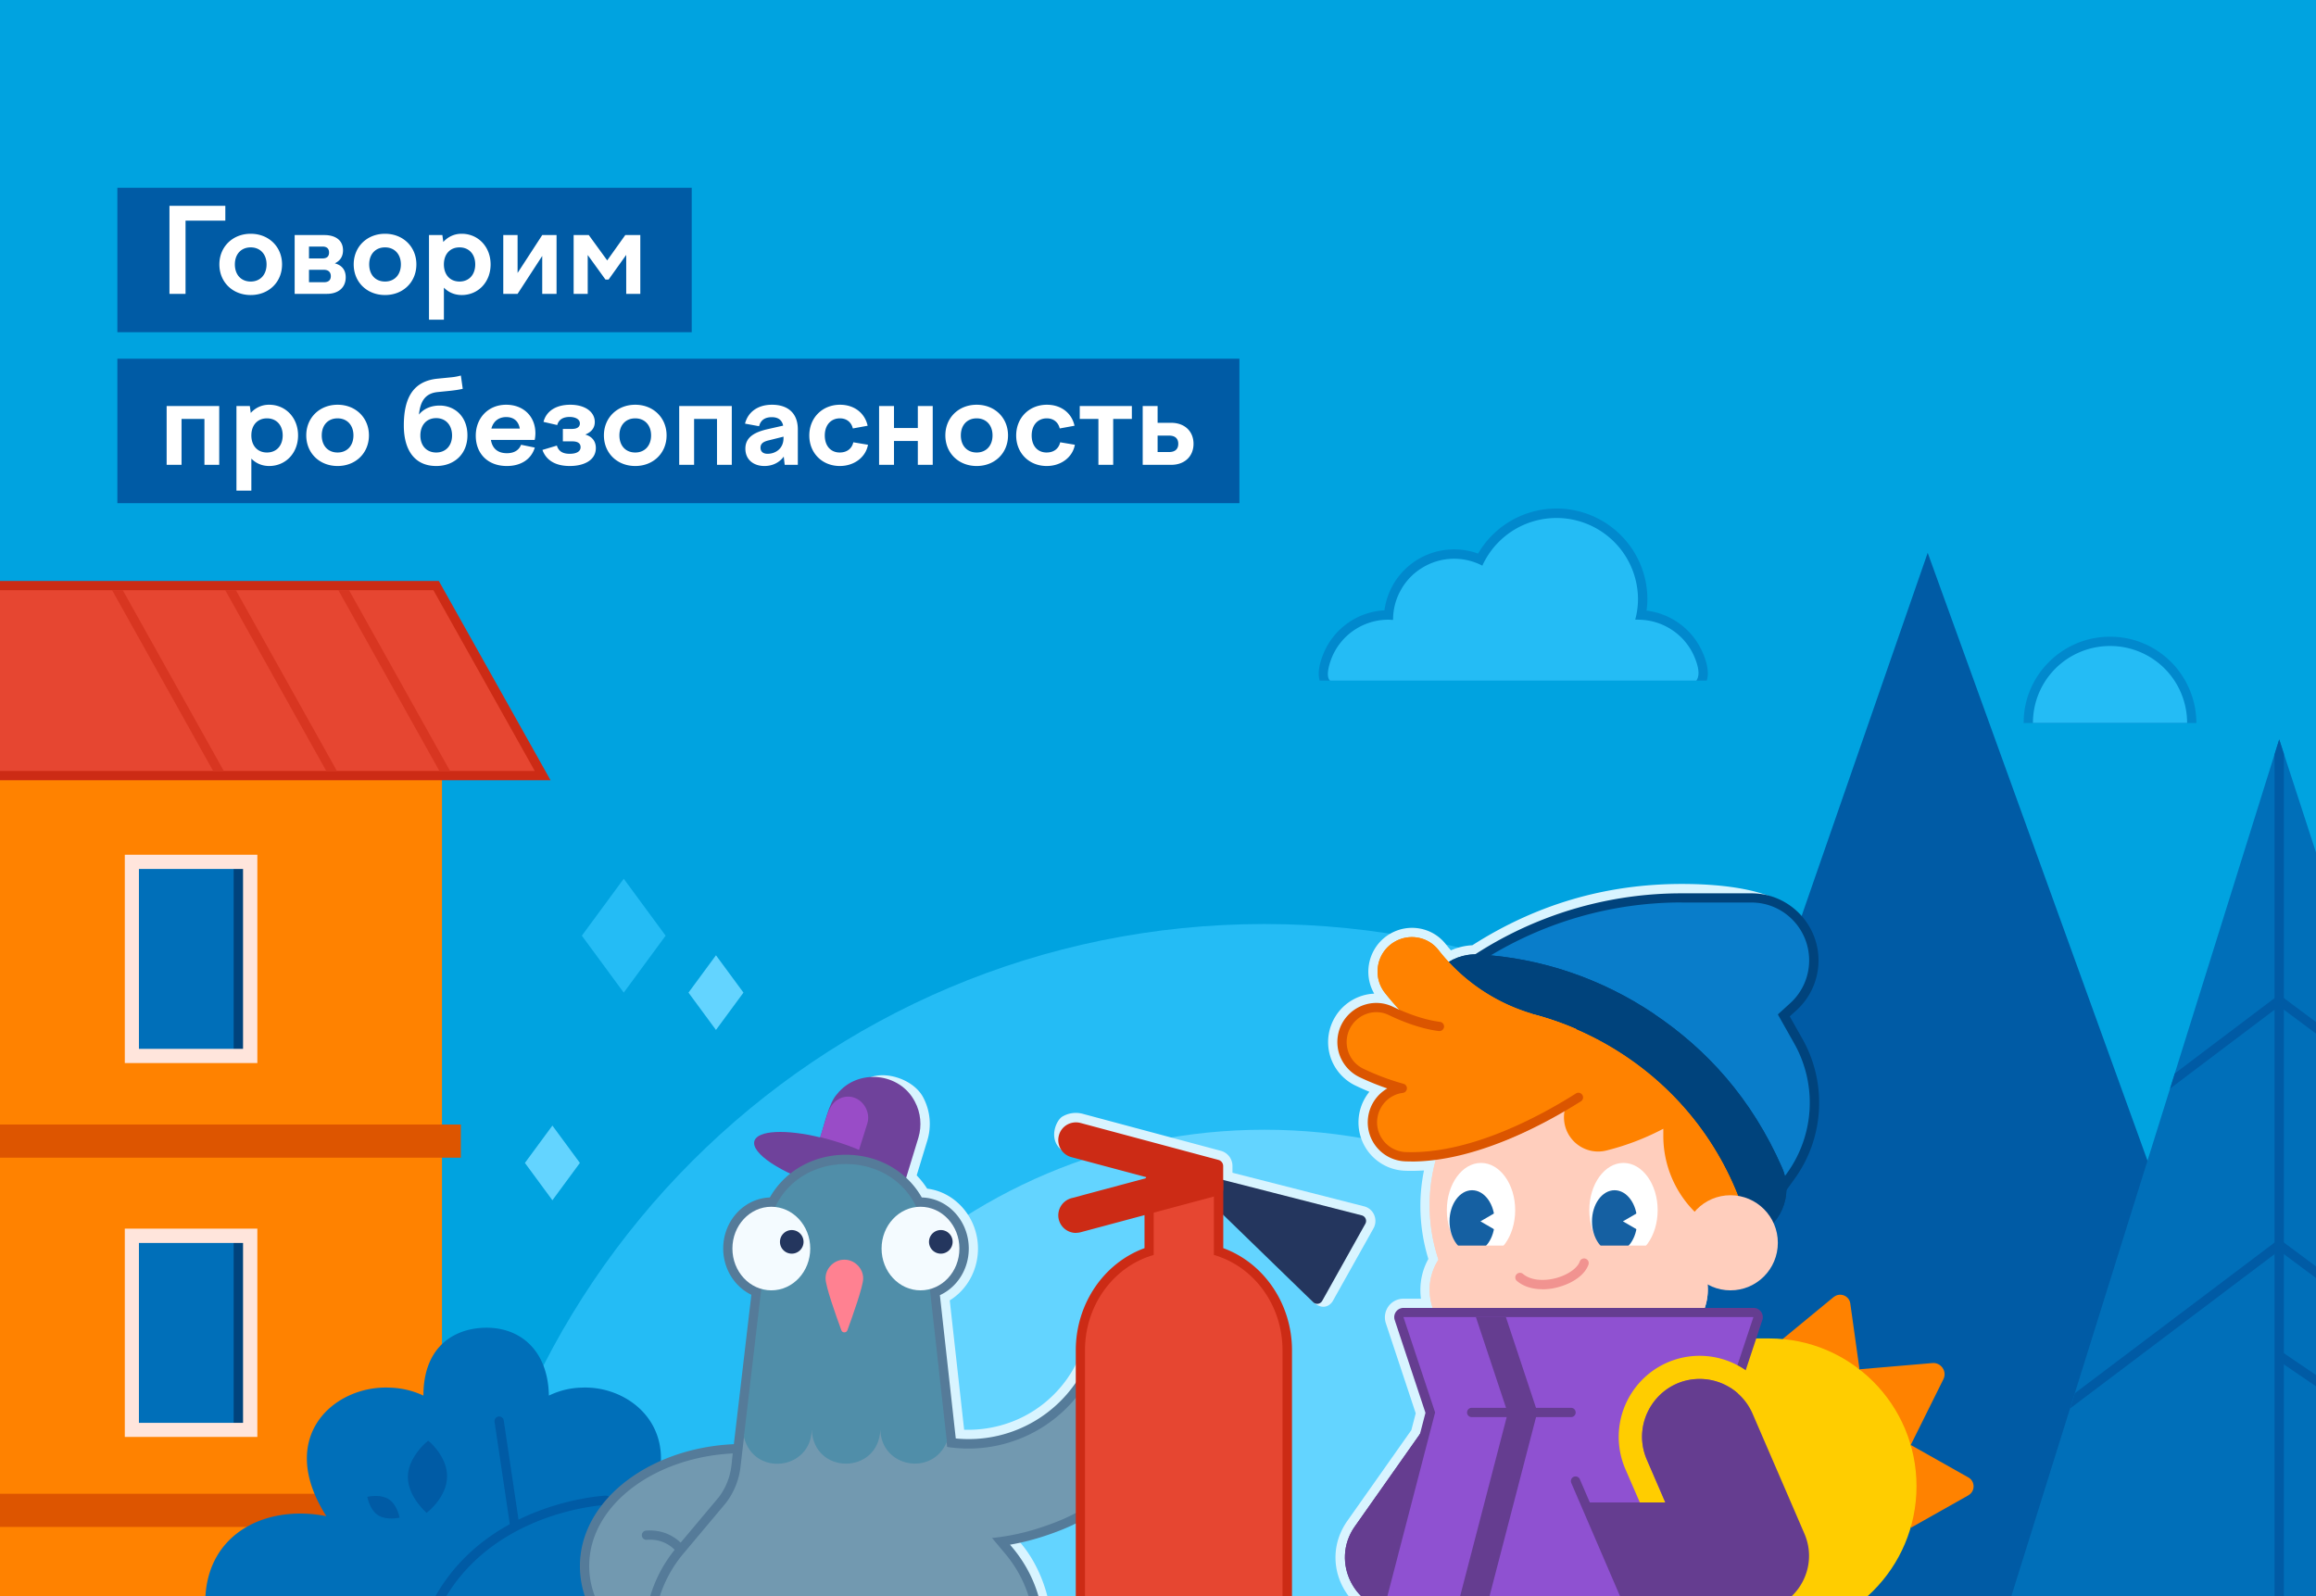 <svg xmlns="http://www.w3.org/2000/svg" width="296" height="204" fill="none"><rect width="100%" height="100%" fill="#333333" stroke="none"/><g clip-path="url(#a)"><path fill="#00A3E0" d="M0 0h296v204H0z"/><path fill="#24BCF5" d="M264.976 221.501c0 24.12-8.261 46.318-22.102 63.898-45.951 2.6-111.155 11.954-172.288-14.802-7.894-14.601-12.381-31.326-12.381-49.096 0-57.097 46.295-103.392 103.392-103.392 57.096 0 103.391 46.283 103.391 103.392h-.012ZM79.718 112.324l-5.354 7.276 5.354 7.277 5.353-7.277-5.353-7.276Z"/><path fill="#63D4FF" d="m91.505 122.105-3.513 4.772 3.513 4.772 3.514-4.772-3.514-4.772ZM70.6 143.874l-3.513 4.772 3.514 4.772 3.513-4.772-3.513-4.772ZM161.596 287.158c39.421 0 71.377-31.956 71.377-71.377 0-39.42-31.956-71.377-71.377-71.377-39.42 0-71.377 31.957-71.377 71.377 0 39.421 31.957 71.377 71.377 71.377Z"/><path fill="#005BA5" d="m246.373 70.66 54.506 150.754H194.045l12.494-68.398 13.67-6.979 26.164-75.378Z"/><path fill="#006FB9" d="m291.297 94.512 46.354 142.363h-90.856l44.502-142.363Z"/><path fill="#005BA5" d="M291.891 223.081h-1.187V96.423l.594-1.91.593 1.827v126.741Z"/><path fill="#005BA5" d="m277.955 137.21 13.343-10.078 14.031 10.458.629 1.947-14.66-10.921-13.948 10.529.605-1.935ZM319.384 180.775l-28.086-20.916-26.72 20.168.605-1.947 26.115-19.705 27.457 20.441.629 1.959Z"/><path fill="#005BA5" d="m324.547 196.622-33.582-22.851.665-.985 32.323 21.996.594 1.84Z"/><path fill="#D8F4FF" d="M227.791 115.362c-.059 0-2.968-2.374-12.844-2.374s-18.755 2.707-26.768 7.835a7.725 7.725 0 0 0-2.742.653 33.454 33.454 0 0 1-.641-.772c-1.721-2.208-4.831-2.754-7.241-1.282-1.697 1.033-2.718 2.92-2.671 4.926a5.6 5.6 0 0 0 .748 2.659 6.165 6.165 0 0 0-4.938 2.885 6.226 6.226 0 0 0-.712 5.021 6.168 6.168 0 0 0 3.276 3.858c.57.273 1.163.534 1.757.783a6.2 6.2 0 0 0 .024 7.859 6.142 6.142 0 0 0 4.522 2.231c.796.036 1.591.012 2.434-.035a22.435 22.435 0 0 0-.463 4.51c0 2.303.344 4.594 1.021 6.802a8.193 8.193 0 0 0-1.021 3.977c0 .368.024.736.071 1.104h-2.232a2.37 2.37 0 0 0-1.923.985 2.406 2.406 0 0 0-.332 2.137l3.822 11.526-.558 2.148-8.202 11.633c-.89 1.271-1.413 2.743-1.484 4.262-.142 2.873 1.306 5.65 3.68 7.193l-1.496 5.746a5.216 5.216 0 0 0 .926 4.511 5.173 5.173 0 0 0 4.107 2.018h4.582l45.808-95.653-.522-7.122.012-.024Z"/><path fill="#FFCEBD" d="M217.059 160.898v-19.563l-12.63-9.045c-11.989 0-21.711 9.757-21.711 21.782 0 2.434.403 4.76 1.128 6.944a7.048 7.048 0 0 0-1.128 3.834c0 3.918 3.157 7.087 7.063 7.087h21.426c3.905 0 7.063-3.169 7.063-7.087a7.032 7.032 0 0 0-1.223-3.976l.012.024Z"/><path fill="#FFCEBD" d="M217.059 160.898v-19.563l-12.63-9.045c-11.989 0-21.711 9.757-21.711 21.782 0 2.434.403 4.76 1.128 6.944a7.048 7.048 0 0 0-1.128 3.834c0 3.918 3.157 7.087 7.063 7.087h21.426c3.905 0 7.063-3.169 7.063-7.087a7.032 7.032 0 0 0-1.223-3.976l.012.024Z"/><path fill="#fff" d="M189.282 160.731c-2.409 0-4.368-2.706-4.368-6.042 0-3.335 1.959-6.042 4.368-6.042 2.41 0 4.369 2.707 4.369 6.042 0 3.336-1.959 6.042-4.369 6.042Z"/><path fill="#1560A2" d="M188.142 160.09c-1.59 0-2.884-1.78-2.884-3.976 0-2.196 1.294-3.977 2.884-3.977 1.591 0 2.885 1.781 2.885 3.977 0 2.196-1.294 3.976-2.885 3.976Z"/><path fill="#fff" d="M192.262 154.345v3.538l-3.051-1.769 3.051-1.769ZM207.491 160.731c-2.409 0-4.368-2.706-4.368-6.042 0-3.335 1.959-6.042 4.368-6.042 2.41 0 4.369 2.707 4.369 6.042 0 3.336-1.959 6.042-4.369 6.042Z"/><path fill="#1560A2" d="M206.352 160.09c-1.591 0-2.884-1.78-2.884-3.976 0-2.196 1.293-3.977 2.884-3.977s2.885 1.781 2.885 3.977c0 2.196-1.294 3.976-2.885 3.976Z"/><path fill="#fff" d="M210.471 154.345v3.538l-3.051-1.769 3.051-1.769Z"/><path fill="#FFCEBD" d="M213.284 159.212h-28.145v4.618h28.145v-4.618Z"/><path fill="#00437C" d="M225.487 155.235c-.059 0-.119 0-.178-.012a1.204 1.204 0 0 1-.95-.807c-.047-.154-5.045-15.17-17.746-22.174-12.606-6.944-23.871-2.683-23.99-2.635a1.2 1.2 0 0 1-1.437-.475 1.209 1.209 0 0 1 .202-1.507l.784-.713a48.45 48.45 0 0 1 32.774-12.725H223.861c4.724 0 8.558 3.858 8.558 8.583a8.618 8.618 0 0 1-2.801 6.35l-.878.796 1.626 2.884c3.157 5.603 2.789 12.595-.962 17.818l-2.955 4.119a1.2 1.2 0 0 1-.962.498Z"/><path fill="#097DCA" d="M214.946 115.362h8.903c4.072 0 7.372 3.312 7.372 7.396a7.382 7.382 0 0 1-2.422 5.472l-1.579 1.436 2.089 3.704a15.413 15.413 0 0 1-.89 16.547l-2.956 4.119s-5.021-15.526-18.304-22.85c-13.283-7.324-24.987-2.707-24.987-2.707l.783-.712a47.38 47.38 0 0 1 31.967-12.416l.024.011Z"/><path fill="#FF8200" d="M191.62 131.245a23.633 23.633 0 0 1-13.876-2.053c-1.983-.95-4.369-.226-5.544 1.638-1.401 2.231-.558 5.187 1.816 6.315a32.738 32.738 0 0 0 5.199 1.947c-1.899.225-3.454 1.721-3.762 3.668-.404 2.599 1.543 4.985 4.166 5.08a32.322 32.322 0 0 0 20.465-6.351 4.414 4.414 0 0 0-.166 1.852c.32 2.612 2.848 4.357 5.401 3.716a32.428 32.428 0 0 0 7.264-2.778v.926c0 4.57 2.279 8.843 6.078 11.384l3.288 5.092s3.929-16.251-6.861-26.471c-9.425-8.939-23.492-3.977-23.492-3.977l.024.012Z"/><path fill="#FF8200" d="M177.744 129.192c-1.983-.95-4.369-.226-5.544 1.638-1.401 2.231-.558 5.187 1.816 6.315a32.738 32.738 0 0 0 5.199 1.947c-1.899.225-3.454 1.721-3.762 3.668-.404 2.599 1.543 4.985 4.166 5.08 7.372.273 15.598-2.968 21.877-6.944 28.347-17.924-12.036-6.588-13.496-7.158-2.458-.95-5.793-2.398-10.268-4.546h.012Z"/><path fill="#00437C" d="M211.396 129.607c6.66 4.475 12.453 10.731 16.358 19.634 1.567 3.561-.226 7.704-3.905 8.938-2.268-9.508-7.906-17.711-16.049-23.183-7.669-5.152-16.714-7.359-25.783-6.339v-.095c0-3.798 3.193-6.789 6.98-6.564 7.941.463 15.633 3.051 22.423 7.609h-.024Z"/><path fill="#00437C" d="M211.396 129.607c6.66 4.475 12.453 10.731 16.358 19.634 1.567 3.561-.226 7.704-3.905 8.938-2.268-9.508-7.906-17.711-16.049-23.183-7.669-5.152-16.714-7.359-25.783-6.339v-.095c0-3.798 3.193-6.789 6.98-6.564 7.941.463 15.633 3.051 22.423 7.609h-.024Z"/><path fill="#FFCEBD" d="M221.166 164.934c3.348 0 6.054-2.719 6.054-6.078 0-3.359-2.706-6.078-6.054-6.078-3.347 0-6.053 2.719-6.053 6.078 0 3.359 2.706 6.078 6.053 6.078Z"/><path fill="#FF8200" d="M196.155 129.702a3.961 3.961 0 0 1-.451-.154 23.705 23.705 0 0 1-11.859-8.119c-1.353-1.733-3.81-2.149-5.686-.998-2.243 1.366-2.777 4.404-1.163 6.47 5.65 7.193 14.28 11.965 24.109 12.393l.332-7.764a38.142 38.142 0 0 0-5.282-1.84v.012Z"/><path fill="#FF8200" d="M196.155 129.702a3.961 3.961 0 0 1-.451-.154 23.705 23.705 0 0 1-11.859-8.119c-1.353-1.733-3.81-2.149-5.686-.998-2.243 1.366-2.777 4.404-1.163 6.47 5.65 7.193 14.28 11.965 24.109 12.393l.332-7.764a38.142 38.142 0 0 0-5.282-1.84v.012Z"/><path fill="#DB5500" d="M180.367 148.457c-.261 0-.51 0-.771-.011a4.96 4.96 0 0 1-3.644-1.805 4.978 4.978 0 0 1-1.081-3.964 5.013 5.013 0 0 1 2.434-3.55 32.746 32.746 0 0 1-3.537-1.436 5.038 5.038 0 0 1-2.648-3.11 5.008 5.008 0 0 1 .57-4.048c1.353-2.137 4.06-2.932 6.303-1.864 2.185 1.045 4.274 1.722 6.054 1.947a.598.598 0 0 1 .511.665.606.606 0 0 1-.665.51c-1.899-.237-4.119-.949-6.41-2.053-1.698-.819-3.751-.202-4.784 1.424a3.817 3.817 0 0 0-.439 3.087 3.762 3.762 0 0 0 2.018 2.374 31.104 31.104 0 0 0 5.104 1.911.583.583 0 0 1 .428.617.596.596 0 0 1-.523.546c-1.65.202-2.979 1.508-3.24 3.17a3.78 3.78 0 0 0 .831 3.015 3.822 3.822 0 0 0 2.777 1.377c8.167.296 17.141-4.559 21.759-7.491a.587.587 0 0 1 .819.19.587.587 0 0 1-.19.819c-4.606 2.909-13.414 7.692-21.676 7.692v-.012Z"/><path fill="#F19390" d="M197.128 164.791c-1.282 0-2.433-.356-3.252-1.056a.586.586 0 0 1-.071-.831.599.599 0 0 1 .842-.071c1.116.937 2.932.89 4.262.522 1.496-.415 2.695-1.258 2.991-2.101a.588.588 0 0 1 .748-.368.596.596 0 0 1 .368.76c-.427 1.234-1.875 2.326-3.798 2.86a7.718 7.718 0 0 1-2.09.297v-.012Z"/><path fill="#653D90" d="M173.162 195.097c-3.217 4.57.035 10.885 5.615 10.885l7.656-29.712-13.271 18.838v-.011Z"/><path fill="#653D90" d="M173.162 195.096c-3.217 4.571.035 10.886 5.615 10.886l7.656-29.724-13.271 18.838Z"/><path fill="#FF8200" d="m248.373 176.306-4.167 8.392-6.552-9.674 9.318-.796c1.116-.095 1.911 1.081 1.401 2.078ZM251.578 191.132l-7.371 4.154v-10.588l7.371 4.154c.879.499.879 1.781 0 2.268v.012ZM234.366 165.788c.783-.641 1.97-.178 2.113.819l1.175 8.404-9.829-3.846 6.541-5.389v.012Z"/><path fill="#FFCD00" d="M226.116 171.082c10.399 0 18.827 8.452 18.827 18.886s-8.428 18.886-18.827 18.886h-18.221v-37.772h18.221Z"/><path fill="#653D90" d="M225.475 216.95h-47.553a3.987 3.987 0 0 1-3.169-1.555 3.981 3.981 0 0 1-.712-3.478l8.143-31.326-3.929-11.859c-.119-.368-.06-.76.166-1.068.226-.309.582-.487.961-.487h44.728c.38 0 .736.178.962.487.225.308.285.712.166 1.068l-3.929 11.859 8.084 31.326a.688.688 0 0 1 .035.213 4.012 4.012 0 0 1-.759 3.277 4.005 4.005 0 0 1-3.17 1.555l-.024-.012Z"/><path fill="#8F51D1" d="m228.229 212.202-8.179-31.659 4.048-12.191H179.37l4.048 12.191-8.226 31.659c-.463 1.804.89 3.561 2.742 3.561h47.553c1.852 0 3.205-1.757 2.742-3.561Z"/><path fill="#653D90" d="m192.701 180.614-4.072-12.262h3.834l4.024 12.132-9.164 35.279h-3.762l9.14-35.149Z"/><path fill="#653D90" d="M200.785 181.137h-12.689a.588.588 0 0 1-.594-.594c0-.332.261-.593.594-.593h12.689c.333 0 .594.261.594.593a.588.588 0 0 1-.594.594Z"/><path fill="#FFCD00" d="m229.309 193.007-.641-1.471-4.677-10.826a7.372 7.372 0 0 0-6.754-4.44c-5.295 0-8.856 5.449-6.755 10.327l2.778 6.434h-3.253l-2.267-5.235a10.358 10.358 0 0 1 .843-9.817 10.305 10.305 0 0 1 8.642-4.677c4.119 0 7.846 2.458 9.484 6.244l4.677 10.826 1.152 2.671h-3.253l.024-.036Z"/><path fill="#653D90" d="M202.53 192.046h17.224l4.593 13.936h-15.942l-5.875-13.936Z"/><path fill="#653D90" d="m219.54 205.982-.7-.072-8.357-19.325c-2.113-4.878 1.46-10.327 6.754-10.327a7.362 7.362 0 0 1 6.755 4.44l4.677 10.825 1.946 4.511c2.03 4.701-1.4 9.936-6.493 9.936h-4.582v.012ZM209.865 209.65a.594.594 0 0 1-.546-.356l-8.499-19.741a.59.59 0 0 1 .308-.783.592.592 0 0 1 .784.308l8.499 19.741a.59.59 0 0 1-.546.831Z"/><path fill="#FF8200" d="M56.489 94.12H-3.813V284.12h60.302V94.12Z"/><path fill="#CC2B15" d="M70.365 99.735H-5V74.261h61.085l14.28 25.474Z"/><path fill="#E64631" d="M55.397 75.448h-59.21v23.1h72.16l-12.95-23.1Z"/><path fill="#D83621" d="M44.607 75.436h-1.365l12.915 23.112h1.365L44.607 75.436ZM30.148 75.436h-1.365l12.915 23.112h1.365L30.148 75.436ZM15.69 75.436h-1.365L27.24 98.548h1.365L15.69 75.436Z"/><path fill="#D50" d="M58.899 143.739H-3.813v4.238h62.712v-4.238ZM58.899 190.936H-3.813v4.238h62.712v-4.238Z"/><path fill="#006FB9" d="M31.478 110.679H17.353v24.003h14.125v-24.003Z"/><path fill="#00437C" d="M31.68 110.656h-1.816v24.002h1.816v-24.002Z"/><path fill="#FFE5DC" d="M32.89 135.881H15.951v-26.626h16.94v26.626Zm-15.134-1.816h13.306v-22.993H17.756v22.993Z"/><path fill="#006FB9" d="M31.478 158.482H17.353v24.002h14.125v-24.002Z"/><path fill="#00437C" d="M31.68 158.47h-1.816v24.002h1.816V158.47Z"/><path fill="#FFE5DC" d="M32.89 183.671H15.951v-26.625h16.94v26.625Zm-15.134-1.804h13.306v-22.993H17.756v22.993Z"/><path fill="#006FB9" d="M41.71 193.797c-6.517-10.197 1.033-16.737 8.072-16.429 1.495.036 2.98.38 4.333 1.021 0-5.817 3.383-8.262 7.086-8.63 4.867-.475 8.844 2.529 8.95 8.63a10.04 10.04 0 0 1 4.179-1.021c6.766-.308 14.019 6.232 7.751 16.429 7.763-1.579 15.194 2.54 14.874 11.657H26.243c-.345-9.117 7.383-13.236 15.467-11.657Z"/><path fill="#005BA5" d="m54.53 193.37.19-.155c.095-.083 2.374-1.946 2.41-4.404.106-2.469-2.137-4.439-2.232-4.51l-.178-.155-.178.155c-.095.083-2.35 1.982-2.41 4.403-.048 2.434 2.137 4.428 2.22 4.511l.166.155h.012ZM51.063 193.987c-.534.107-1.792.273-2.718-.297-.926-.57-1.282-1.828-1.4-2.362.522-.107 1.78-.285 2.718.297.937.593 1.294 1.84 1.412 2.362h-.012ZM54.268 209.229c-.06 0-.13 0-.19-.036a.604.604 0 0 1-.38-.748c5.449-16.405 23.551-17.26 23.741-17.271.333 0 .606.249.618.569a.596.596 0 0 1-.57.618c-.178 0-17.473.842-22.649 16.452a.596.596 0 0 1-.558.404l-.012.012Z"/><path fill="#005BA5" d="M65.771 195.554a.588.588 0 0 1-.582-.511l-1.982-13.307a.6.6 0 0 1 .499-.676.6.6 0 0 1 .676.498l1.983 13.307a.6.6 0 0 1-.499.677h-.083l-.012.012Z"/><path fill="#D8F4FF" d="M148.603 164.684a8.235 8.235 0 0 0-6.161 1.021 8.207 8.207 0 0 0-3.632 5.092 15.376 15.376 0 0 1-6.707 9.532c-2.624 1.686-5.746 2.517-8.879 2.422l-1.84-16.536c2.22-1.365 3.608-3.882 3.608-6.624 0-3.917-2.86-7.217-6.493-7.656a11.284 11.284 0 0 0-1.341-1.698l1.365-4.475a7.24 7.24 0 0 0-.522-5.472c-1.092-2.125-4.381-3.395-6.683-2.623-1.496.51-1.472.914-2.742 1.65l9.864 88.363a36.178 36.178 0 0 0 5.235-1.911c5.33-2.41 9.14-7.075 10.458-12.808 1.187-5.187-.202-12.488-4.665-16.773.89-.214 21.283-31.018 19.158-31.504h-.023Z"/><path fill="#557B99" d="M79.54 216.403a7.596 7.596 0 0 1-4.178-1.234l-.985-.653 3.549-5.366c-2.505-2.635-3.81-5.721-3.81-8.974 0-8.606 9.4-15.609 20.95-15.609l1.188.035c11.004.463 19.764 7.265 19.764 15.574 0 8.31-9.544 15.646-21.153 15.61-3.324 0-6.683-.641-9.781-1.876-1.306 1.639-3.407 2.517-5.544 2.517v-.024Z"/><path fill="#7299B0" d="M95.067 185.742c-10.909 0-19.764 6.445-19.764 14.422 0 3.324 1.555 6.387 4.155 8.82l-3.431 5.187c2.647 1.757 6.612 1.294 8.38-1.353a4.68 4.68 0 0 0 .238-.415 25.21 25.21 0 0 0 10.422 2.172c10.909 0 19.765-6.446 19.765-14.423s-8.856-14.41-19.765-14.41Z"/><path fill="#6F429B" d="M96.42 145.833c.416-1.353 4.001-1.519 8.404-.451.511-1.472 1.081-4.392 2.173-5.555 2.635-3.288 8.012-2.754 9.935.997.748 1.389.902 3.074.451 4.582l-2.291 7.502-.985-.309c-1.828.475-5.27.143-9.045-1.009-5.259-1.65-9.117-4.19-8.642-5.757Z"/><path fill="#557B99" d="M107.839 227.977c-5.258 0-10.529-1.092-15.325-3.288a17.401 17.401 0 0 1-6.255-4.82c-3.371-4.107-4.677-9.864-3.383-15.016a17.413 17.413 0 0 1 3.585-7.039l5.4-6.434a8.224 8.224 0 0 0 1.615-4.012l.083-.689h-.012l2.481-21.177c-2.16-1.044-3.597-3.347-3.597-5.911 0-3.526 2.648-6.41 5.96-6.529 1.922-3.383 5.567-5.46 9.709-5.46 4.143 0 7.787 2.077 9.71 5.46 3.324.083 6.007 2.98 6.007 6.529 0 2.623-1.472 4.938-3.692 5.959l2.03 18.316a16.586 16.586 0 0 0 10.6-2.54c3.68-2.362 6.232-6.007 7.218-10.268a6.966 6.966 0 0 1 3.11-4.345 7.008 7.008 0 0 1 5.27-.878 6.88 6.88 0 0 1 4.345 3.11 6.91 6.91 0 0 1 .878 5.27 30.71 30.71 0 0 1-5.935 12.298 30.61 30.61 0 0 1-9.223 7.728l.035.035-1.519.725c-1.211.569-2.446 1.009-3.49 1.353a30.744 30.744 0 0 1-4.357 1.092l.321.38c3.466 4.143 4.76 9.555 3.549 14.862-1.222 5.365-4.795 9.733-9.781 11.989-4.796 2.196-10.054 3.288-15.325 3.288l-.012.012Z"/><path fill="#994CC7" d="M109.799 146.985c-1.496-.641-3.348-1.235-4.974-1.627l.902-2.872c.107-.309.249-.618.404-.902a2.58 2.58 0 0 1 2.029-1.401c.333-.024.677 0 .998.119 1.341.451 2.124 2.018 1.673 3.359l-.332 1.068-.712 2.256h.012Z"/><path fill="#557B99" d="M144.496 167.295c1.958-.843 4.368-.487 5.982.902.819.688 1.021 1.769 1.354 2.778a5.79 5.79 0 0 1 .142 3.145c-.973 4.321-6.113 4.618-8.891 8.084a28.92 28.92 0 0 1-10.304 8.131c-1.092.499-2.184.962-3.335 1.342-4.903 1.638-6.541 5.508-11.609 4.463-5.093-.95-6.434-7.763-2.066-10.565a5.695 5.695 0 0 1 2.125-.831c.76-.13 1.887.713 2.635.879 9.295 2.018 18.933-4.143 20.94-13.461.201-.891.439-2.137 1.032-2.837.594-.701 1.152-1.662 2.006-2.018"/><path fill="#7299B0" d="M136.412 193.932c-1.092.511-2.22.926-3.359 1.306a29.195 29.195 0 0 1-15.218.89 5.872 5.872 0 0 1-2.113-.854 5.829 5.829 0 0 1-1.615-1.615 5.686 5.686 0 0 1-.866-2.113 6.171 6.171 0 0 1 0-2.291 5.6 5.6 0 0 1 .89-2.101 5.64 5.64 0 0 1 1.638-1.59 5.741 5.741 0 0 1 2.125-.831 5.66 5.66 0 0 1 2.279.059c4.559.938 9.295.059 13.212-2.457a17.853 17.853 0 0 0 7.728-10.992 5.805 5.805 0 0 1 2.576-3.609 5.712 5.712 0 0 1 4.368-.724 5.837 5.837 0 0 1 3.609 2.576 5.743 5.743 0 0 1 .724 4.38 29.238 29.238 0 0 1-5.71 11.823c-2.778 3.454-6.279 6.268-10.292 8.155l.024-.012Z"/><path fill="#557B99" d="M87.363 199.167a.58.58 0 0 1-.523-.309c-.059-.095-1.294-2.243-4.178-2.042-.332.036-.605-.225-.63-.546a.587.587 0 0 1 .547-.629c3.668-.249 5.235 2.529 5.306 2.647a.602.602 0 0 1-.237.808.638.638 0 0 1-.285.071Z"/><path fill="#7299B0" d="m128.483 198.609-5.283-6.303a9.444 9.444 0 0 1-1.852-4.712l-.368-3.3-5.08-20.714c-1.401-12.666-14.743-12.488-16.227.178l-4.594 19.99-.44 3.763a9.322 9.322 0 0 1-1.887 4.629l-5.4 6.434a16.12 16.12 0 0 0-3.336 6.564c-1.211 4.82 0 10.138 3.157 13.984a16.007 16.007 0 0 0 5.829 4.487c9.306 4.249 20.369 4.249 29.664 0 9.686-4.381 12.642-16.856 5.817-25Z"/><path fill="#508EA9" d="m95.067 183.736 3.063-26.08c1.4-11.87 18.625-11.811 19.93.071l2.956 26.555c-1.828 4.487-8.416 3.3-8.499-1.567-.238 5.828-8.547 5.828-8.772 0-.084 5.211-7.372 6.066-8.654 1.009l-.024.012Z"/><path fill="#FF8191" d="M107.911 161.016c-1.294-.024-2.434 1.115-2.398 2.409 0 .997 1.341 4.772 2.018 6.612.119.356.653.356.772 0 .676-1.852 2.018-5.627 2.018-6.612.023-1.294-1.116-2.433-2.41-2.409Z"/><path fill="#F4FBFF" d="M98.58 164.933c2.754 0 4.974-2.386 4.974-5.342 0-2.956-2.232-5.341-4.974-5.341s-4.973 2.385-4.973 5.341c0 2.956 2.231 5.342 4.973 5.342Z"/><path fill="#24365E" d="M101.192 160.244a1.51 1.51 0 0 0 1.508-1.508 1.51 1.51 0 0 0-1.508-1.507 1.51 1.51 0 0 0-1.507 1.507 1.51 1.51 0 0 0 1.507 1.508Z"/><path fill="#F4FBFF" d="M117.645 164.933c2.754 0 4.973-2.386 4.973-5.342 0-2.956-2.231-5.341-4.973-5.341s-4.974 2.385-4.974 5.341c0 2.956 2.232 5.342 4.974 5.342Z"/><path fill="#24365E" d="M120.244 160.244a1.51 1.51 0 0 0 1.508-1.508 1.509 1.509 0 1 0-1.508 1.508Z"/><path fill="#D8F4FF" d="m160.698 155.611-14.363-7.668c-1.84-.498-9.235.238-10.695-.973-1.686-1.413-.665-3.775.142-4.25a3.391 3.391 0 0 1 2.624-.344l17.627 4.724a2.006 2.006 0 0 1 1.484 1.935v.867l16.832 4.297a1.896 1.896 0 0 1 1.282 1.104 1.934 1.934 0 0 1-.083 1.697l-5.199 9.283c-.297.534-1.638 1.876-3.668-1.235-.047-.083-5.983-9.437-5.983-9.437Z"/><path fill="#24365E" d="m152.092 151.16 15.741 15.289a.738.738 0 0 0 1.151-.166l5.52-9.864a.738.738 0 0 0-.463-1.069l-21.26-5.436c-.724-.19-1.235.712-.689 1.234v.012Z"/><path fill="#CC2B15" d="M163.927 207.557h-25.248a1.19 1.19 0 0 1-1.187-1.187v-33.772c0-5.911 3.561-11.146 8.784-13.057v-8.357a1.19 1.19 0 0 1 1.187-1.187h7.692a1.19 1.19 0 0 1 1.187 1.187v8.357c5.211 1.899 8.784 7.146 8.784 13.057v33.772a1.19 1.19 0 0 1-1.187 1.187h-.012Z"/><path fill="#E64631" d="M155.142 160.407v-9.223h-7.692v9.223c-5.056 1.437-8.784 6.351-8.784 12.191v33.772h25.249v-33.772c0-5.84-3.728-10.754-8.784-12.191h.011Z"/><path fill="#CC2B15" d="M137.515 157.582c.19 0 .38-.024.582-.071l17.628-4.724a.813.813 0 0 0 .605-.784v-2.956a.812.812 0 0 0-.605-.783l-17.628-4.725a2.293 2.293 0 0 0-1.721.226 2.224 2.224 0 0 0-1.045 1.377 2.261 2.261 0 0 0 1.603 2.766l9.781 2.623-9.781 2.624a2.27 2.27 0 0 0-1.603 2.765 2.266 2.266 0 0 0 2.184 1.674v-.012Z"/><path fill="#0189CD" d="M217.656 83.521a8.93 8.93 0 0 0-3.311-4.024 9.036 9.036 0 0 0-3.906-1.448c.071-.499.107-1.01.107-1.52a11.56 11.56 0 0 0-2.611-7.252 11.658 11.658 0 0 0-6.577-4.024 11.657 11.657 0 0 0-7.644.985 11.622 11.622 0 0 0-4.808 4.522 8.92 8.92 0 0 0-3.347-.534 8.988 8.988 0 0 0-7.538 4.558 9.102 9.102 0 0 0-1.08 3.23 8.833 8.833 0 0 0-4.487 1.495 8.885 8.885 0 0 0-3.3 4.024c-.38.902-.831 2.362-.487 3.466h49.464c.285-.89.131-2.041-.463-3.466l-.012-.012Z"/><path fill="#24BCF5" d="M209.347 79.2h-.356a9.906 9.906 0 0 0 .356-2.635 10.421 10.421 0 0 0-2.338-6.517 10.44 10.44 0 0 0-5.9-3.608 10.457 10.457 0 0 0-6.861.878 10.4 10.4 0 0 0-4.795 4.986 7.776 7.776 0 0 0-3.858-.879 7.744 7.744 0 0 0-3.787 1.128 7.615 7.615 0 0 0-2.754 2.837 7.696 7.696 0 0 0-1.009 3.822v.024c-.202 0-.404-.024-.605-.024a7.792 7.792 0 0 0-7.206 4.796c-.391.95-.819 2.505-.237 2.991h46.805c.558-.771.166-2.041-.225-2.991a7.741 7.741 0 0 0-2.885-3.49 7.807 7.807 0 0 0-4.333-1.306l-.012-.011Z"/><path fill="#0189CD" d="M258.636 92.4a10.91 10.91 0 0 1 3.241-7.787 10.994 10.994 0 0 1 7.799-3.228c2.944 0 5.71 1.14 7.799 3.228a11.129 11.129 0 0 1 3.24 7.8h-22.079V92.4Z"/><path fill="#24BCF5" d="M269.676 82.572a9.885 9.885 0 0 0-6.968 2.872 9.818 9.818 0 0 0-2.884 6.956h19.704a9.868 9.868 0 0 0-2.884-6.956 9.859 9.859 0 0 0-6.956-2.873h-.012Z"/><path fill="#005BA5" d="M15 24h73.406v18.463H15z"/><path fill="#fff" d="M21.658 37.561v-11.25h7.14v1.89h-5.085v9.36h-2.055Zm10.385-7.68c2.31 0 4.005 1.665 4.005 3.915 0 2.265-1.695 3.915-4.005 3.915-2.31 0-4.005-1.65-4.005-3.915 0-2.25 1.695-3.915 4.005-3.915Zm0 1.74c-1.23 0-2.025.87-2.025 2.175 0 1.32.795 2.19 2.025 2.19 1.215 0 2.025-.87 2.025-2.19 0-1.305-.81-2.175-2.025-2.175Zm5.617 5.94v-7.515h3.795c1.395 0 2.385.645 2.385 1.95 0 .78-.36 1.335-1.05 1.665.9.24 1.395.84 1.395 1.785 0 1.365-1.005 2.115-2.4 2.115H37.66Zm3.57-6.045h-1.74v1.515h1.74c.54 0 .825-.255.825-.75s-.285-.765-.825-.765Zm.165 4.56c.57 0 .885-.255.885-.78 0-.51-.315-.81-.885-.81H39.49v1.59h1.905Zm7.816-6.195c2.31 0 4.005 1.665 4.005 3.915 0 2.265-1.695 3.915-4.005 3.915-2.31 0-4.005-1.65-4.005-3.915 0-2.25 1.695-3.915 4.005-3.915Zm0 1.74c-1.23 0-2.025.87-2.025 2.175 0 1.32.795 2.19 2.025 2.19 1.215 0 2.025-.87 2.025-2.19 0-1.305-.81-2.175-2.025-2.175Zm5.617-1.575h1.71l.12.885a3.074 3.074 0 0 1 2.355-1.05c2.1 0 3.69 1.665 3.69 3.915 0 2.265-1.59 3.915-3.69 3.915-.915 0-1.695-.345-2.28-.945v4.095h-1.905V30.046Zm3.9 1.575c-1.215 0-1.995.87-1.995 2.175 0 1.32.78 2.19 1.995 2.19s2.01-.87 2.01-2.19c0-1.305-.795-2.175-2.01-2.175Zm5.593 5.94v-7.515h1.83v4.845l3.15-4.845h1.83v7.515H69.3v-4.845l-3.15 4.845h-1.83Zm8.994 0v-7.515h1.935l2.355 3.24 2.31-3.24h1.92v7.515h-1.8v-4.98l-2.25 3.15h-.405l-2.265-3.135v4.965h-1.8Z"/><path fill="#005BA5" d="M15 45.853h143.406v18.463H15z"/><path fill="#fff" d="M21.298 59.415V51.9h6.72v7.515h-1.89V53.55h-2.925v5.865h-1.905ZM30.22 51.9h1.71l.12.885a3.074 3.074 0 0 1 2.355-1.05c2.1 0 3.69 1.665 3.69 3.915 0 2.265-1.59 3.915-3.69 3.915-.915 0-1.695-.345-2.28-.945v4.095h-1.905V51.9Zm3.9 1.575c-1.215 0-1.995.87-1.995 2.175 0 1.32.78 2.19 1.995 2.19s2.01-.87 2.01-2.19c0-1.305-.795-2.175-2.01-2.175Zm9.027-1.74c2.31 0 4.005 1.665 4.005 3.915 0 2.265-1.695 3.915-4.005 3.915-2.31 0-4.005-1.65-4.005-3.915 0-2.25 1.695-3.915 4.005-3.915Zm0 1.74c-1.23 0-2.025.87-2.025 2.175 0 1.32.795 2.19 2.025 2.19 1.215 0 2.025-.87 2.025-2.19 0-1.305-.81-2.175-2.025-2.175Zm12.604 6.09c-2.76 0-4.14-2.04-4.14-5.175 0-3.585 1.23-5.67 4.29-5.985l1.665-.166c.51-.044.915-.12 1.335-.24l.24 1.696c-.45.12-1.035.195-1.56.255l-1.65.165c-1.47.15-2.205 1.035-2.385 2.88.675-.84 1.68-1.155 2.64-1.155 1.935 0 3.555 1.395 3.555 3.81 0 2.355-1.65 3.915-3.99 3.915Zm0-6.12c-1.23 0-2.025.885-2.025 2.22 0 1.305.795 2.175 2.025 2.175 1.215 0 2.025-.87 2.025-2.175 0-1.335-.81-2.22-2.025-2.22Zm9.031 6.12c-2.49 0-3.975-1.635-3.975-3.87 0-2.28 1.605-3.96 3.885-3.96 2.205 0 3.735 1.485 3.735 3.645 0 .27-.03.57-.09.855h-5.595c.195 1.17.96 1.695 2.04 1.695.99 0 1.56-.435 1.815-1.08l1.755.36c-.45 1.485-1.755 2.355-3.57 2.355Zm-.09-6.255c-.87 0-1.62.465-1.89 1.47h3.63c-.165-.96-.78-1.47-1.74-1.47Zm8.131 6.255c-1.86 0-3.03-.75-3.495-2.055l1.845-.555c.225.75.78 1.05 1.635 1.05.9 0 1.395-.315 1.395-.84 0-.48-.33-.75-1.08-.75h-1.185v-1.59h1.17c.675 0 1.005-.27 1.005-.705 0-.51-.54-.825-1.32-.825-.795 0-1.38.315-1.575 1.035l-1.755-.405c.36-1.395 1.62-2.19 3.42-2.19 1.92 0 3.135.93 3.135 2.205 0 .735-.405 1.275-1.215 1.605.885.255 1.35.87 1.35 1.725 0 1.56-1.515 2.295-3.33 2.295Zm8.366-7.83c2.31 0 4.005 1.665 4.005 3.915 0 2.265-1.695 3.915-4.005 3.915-2.31 0-4.005-1.65-4.005-3.915 0-2.25 1.695-3.915 4.005-3.915Zm0 1.74c-1.23 0-2.025.87-2.025 2.175 0 1.32.795 2.19 2.025 2.19 1.215 0 2.025-.87 2.025-2.19 0-1.305-.81-2.175-2.025-2.175Zm5.618 5.94V51.9h6.72v7.515h-1.89V53.55H88.71v5.865h-1.905Zm13.481 0-.12-1.05c-.555.75-1.41 1.2-2.475 1.2-1.35 0-2.43-.78-2.43-2.22 0-1.545 1.32-2.145 2.91-2.505l1.92-.435c-.165-.765-.69-1.08-1.455-1.08-.87 0-1.425.375-1.62 1.155l-1.8-.33c.36-1.425 1.56-2.415 3.45-2.415 1.995 0 3.3 1.05 3.3 3.15v4.53h-1.68Zm-3.09-2.19c0 .51.345.78.9.78 1.005 0 2.04-.645 2.04-2.01v-.18l-1.86.465c-.645.15-1.08.375-1.08.945Zm6.236-1.56c0-2.265 1.665-3.93 3.93-3.93 1.83 0 3.18 1.08 3.525 2.685l-1.89.345c-.195-.81-.81-1.29-1.65-1.29-1.14 0-1.935.84-1.935 2.19 0 1.335.765 2.175 1.905 2.175.945 0 1.56-.51 1.74-1.305l1.875.315c-.27 1.545-1.71 2.715-3.6 2.715-2.25 0-3.9-1.65-3.9-3.9Zm8.92 3.75V51.9h1.905v2.805h3.045V51.9h1.905v7.515h-1.905V56.37h-3.045v3.045h-1.905Zm12.473-7.68c2.31 0 4.005 1.665 4.005 3.915 0 2.265-1.695 3.915-4.005 3.915-2.31 0-4.005-1.65-4.005-3.915 0-2.25 1.695-3.915 4.005-3.915Zm0 1.74c-1.23 0-2.025.87-2.025 2.175 0 1.32.795 2.19 2.025 2.19 1.215 0 2.025-.87 2.025-2.19 0-1.305-.81-2.175-2.025-2.175Zm5.048 2.19c0-2.265 1.665-3.93 3.93-3.93 1.83 0 3.18 1.08 3.525 2.685l-1.89.345c-.195-.81-.81-1.29-1.65-1.29-1.14 0-1.935.84-1.935 2.19 0 1.335.765 2.175 1.905 2.175.945 0 1.56-.51 1.74-1.305l1.875.315c-.27 1.545-1.71 2.715-3.6 2.715-2.25 0-3.9-1.65-3.9-3.9Zm10.509 3.75V53.55h-2.385V51.9h6.66v1.65h-2.385v5.865h-1.89Zm5.661 0V51.9h1.905v2.145h1.74c1.71 0 2.85 1.08 2.85 2.685s-1.14 2.685-2.85 2.685h-3.645Zm3.375-3.735h-1.47v2.1h1.47c.765 0 1.17-.375 1.17-1.05s-.405-1.05-1.17-1.05Z"/></g><defs><clipPath id="a"><path fill="#fff" d="M0 0h296v204H0z"/></clipPath></defs></svg>